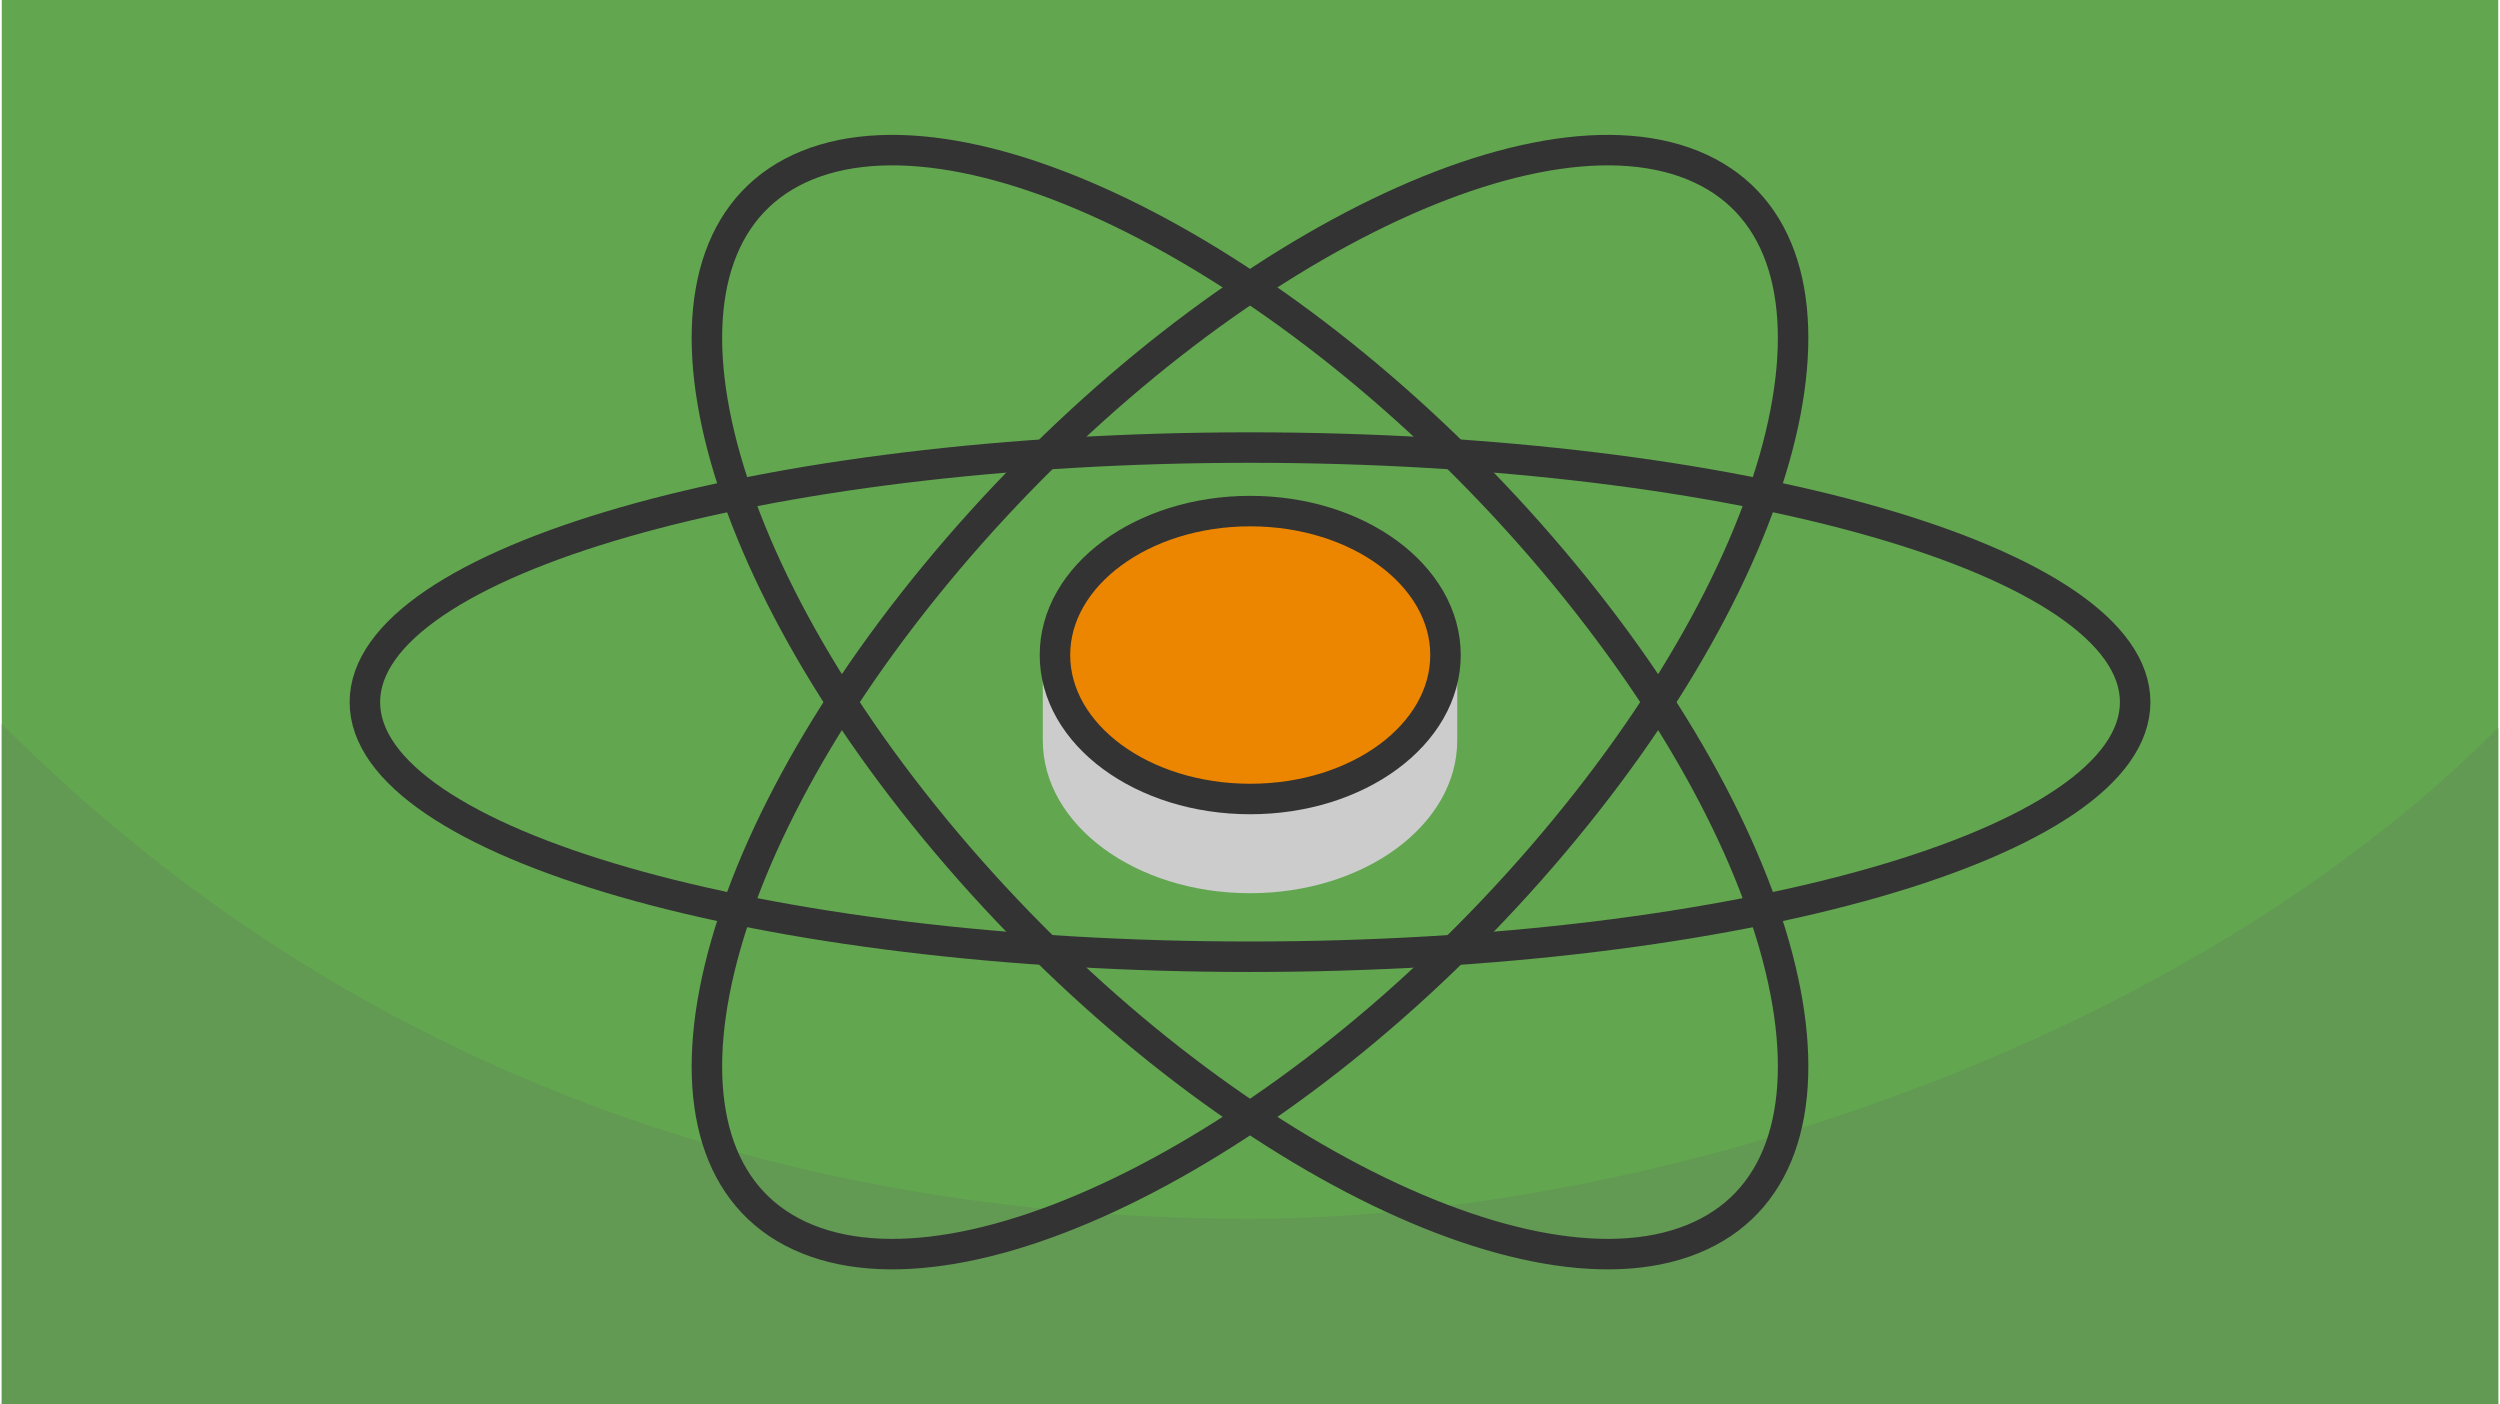 <?xml version="1.0" encoding="UTF-8"?>
<svg xmlns="http://www.w3.org/2000/svg" width="470" height="264" viewBox="0 0 61.424 34.551" shape-rendering="geometricPrecision" image-rendering="optimizeQuality" fill-rule="evenodd" xmlns:v="https://vecta.io/nano"><path d="M61.424 0H0v34.551h61.424z" fill="#62a64f"/><path d="M61.424 17.908c-8.133 8.133-21.418 12.08-30.712 12.08-10.4 0-21.555-3.017-30.712-12.175v16.738h61.424V17.908z" fill="#629953"/><g stroke="#333" stroke-width=".75" stroke-linejoin="round" stroke-miterlimit="2.613" fill="none"><path d="M52.491 17.276c0 3.459-9.751 6.264-21.779 6.264S8.934 20.735 8.934 17.276s9.75-6.264 21.778-6.264 21.779 2.804 21.779 6.264z"/><path d="M41.601 30.488c-4.276 1.73-12.618-2.783-18.632-10.08S15.546 5.793 19.823 4.063s12.619 2.783 18.633 10.081 7.422 14.615 3.145 16.344z"/><path d="M19.823 30.488c-4.277-1.729-2.868-9.047 3.146-16.344S37.325 2.333 41.601 4.063s2.869 9.047-3.145 16.345-14.356 11.81-18.633 10.08z"/></g><path d="M30.712 15.081c1.398 0 2.664.415 3.585 1.086h1.514v2.051c0 2.076-2.283 3.759-5.099 3.759s-5.098-1.683-5.098-3.759v-2.051h1.513c.922-.671 2.188-1.086 3.585-1.086z" fill="#ccc"/><path d="M30.717 12.575c2.654 0 4.805 1.586 4.805 3.542s-2.151 3.542-4.805 3.542-4.804-1.586-4.804-3.542 2.151-3.542 4.804-3.542z" stroke="#333" stroke-width=".75" stroke-miterlimit="2.613" fill="#ec8500"/></svg>